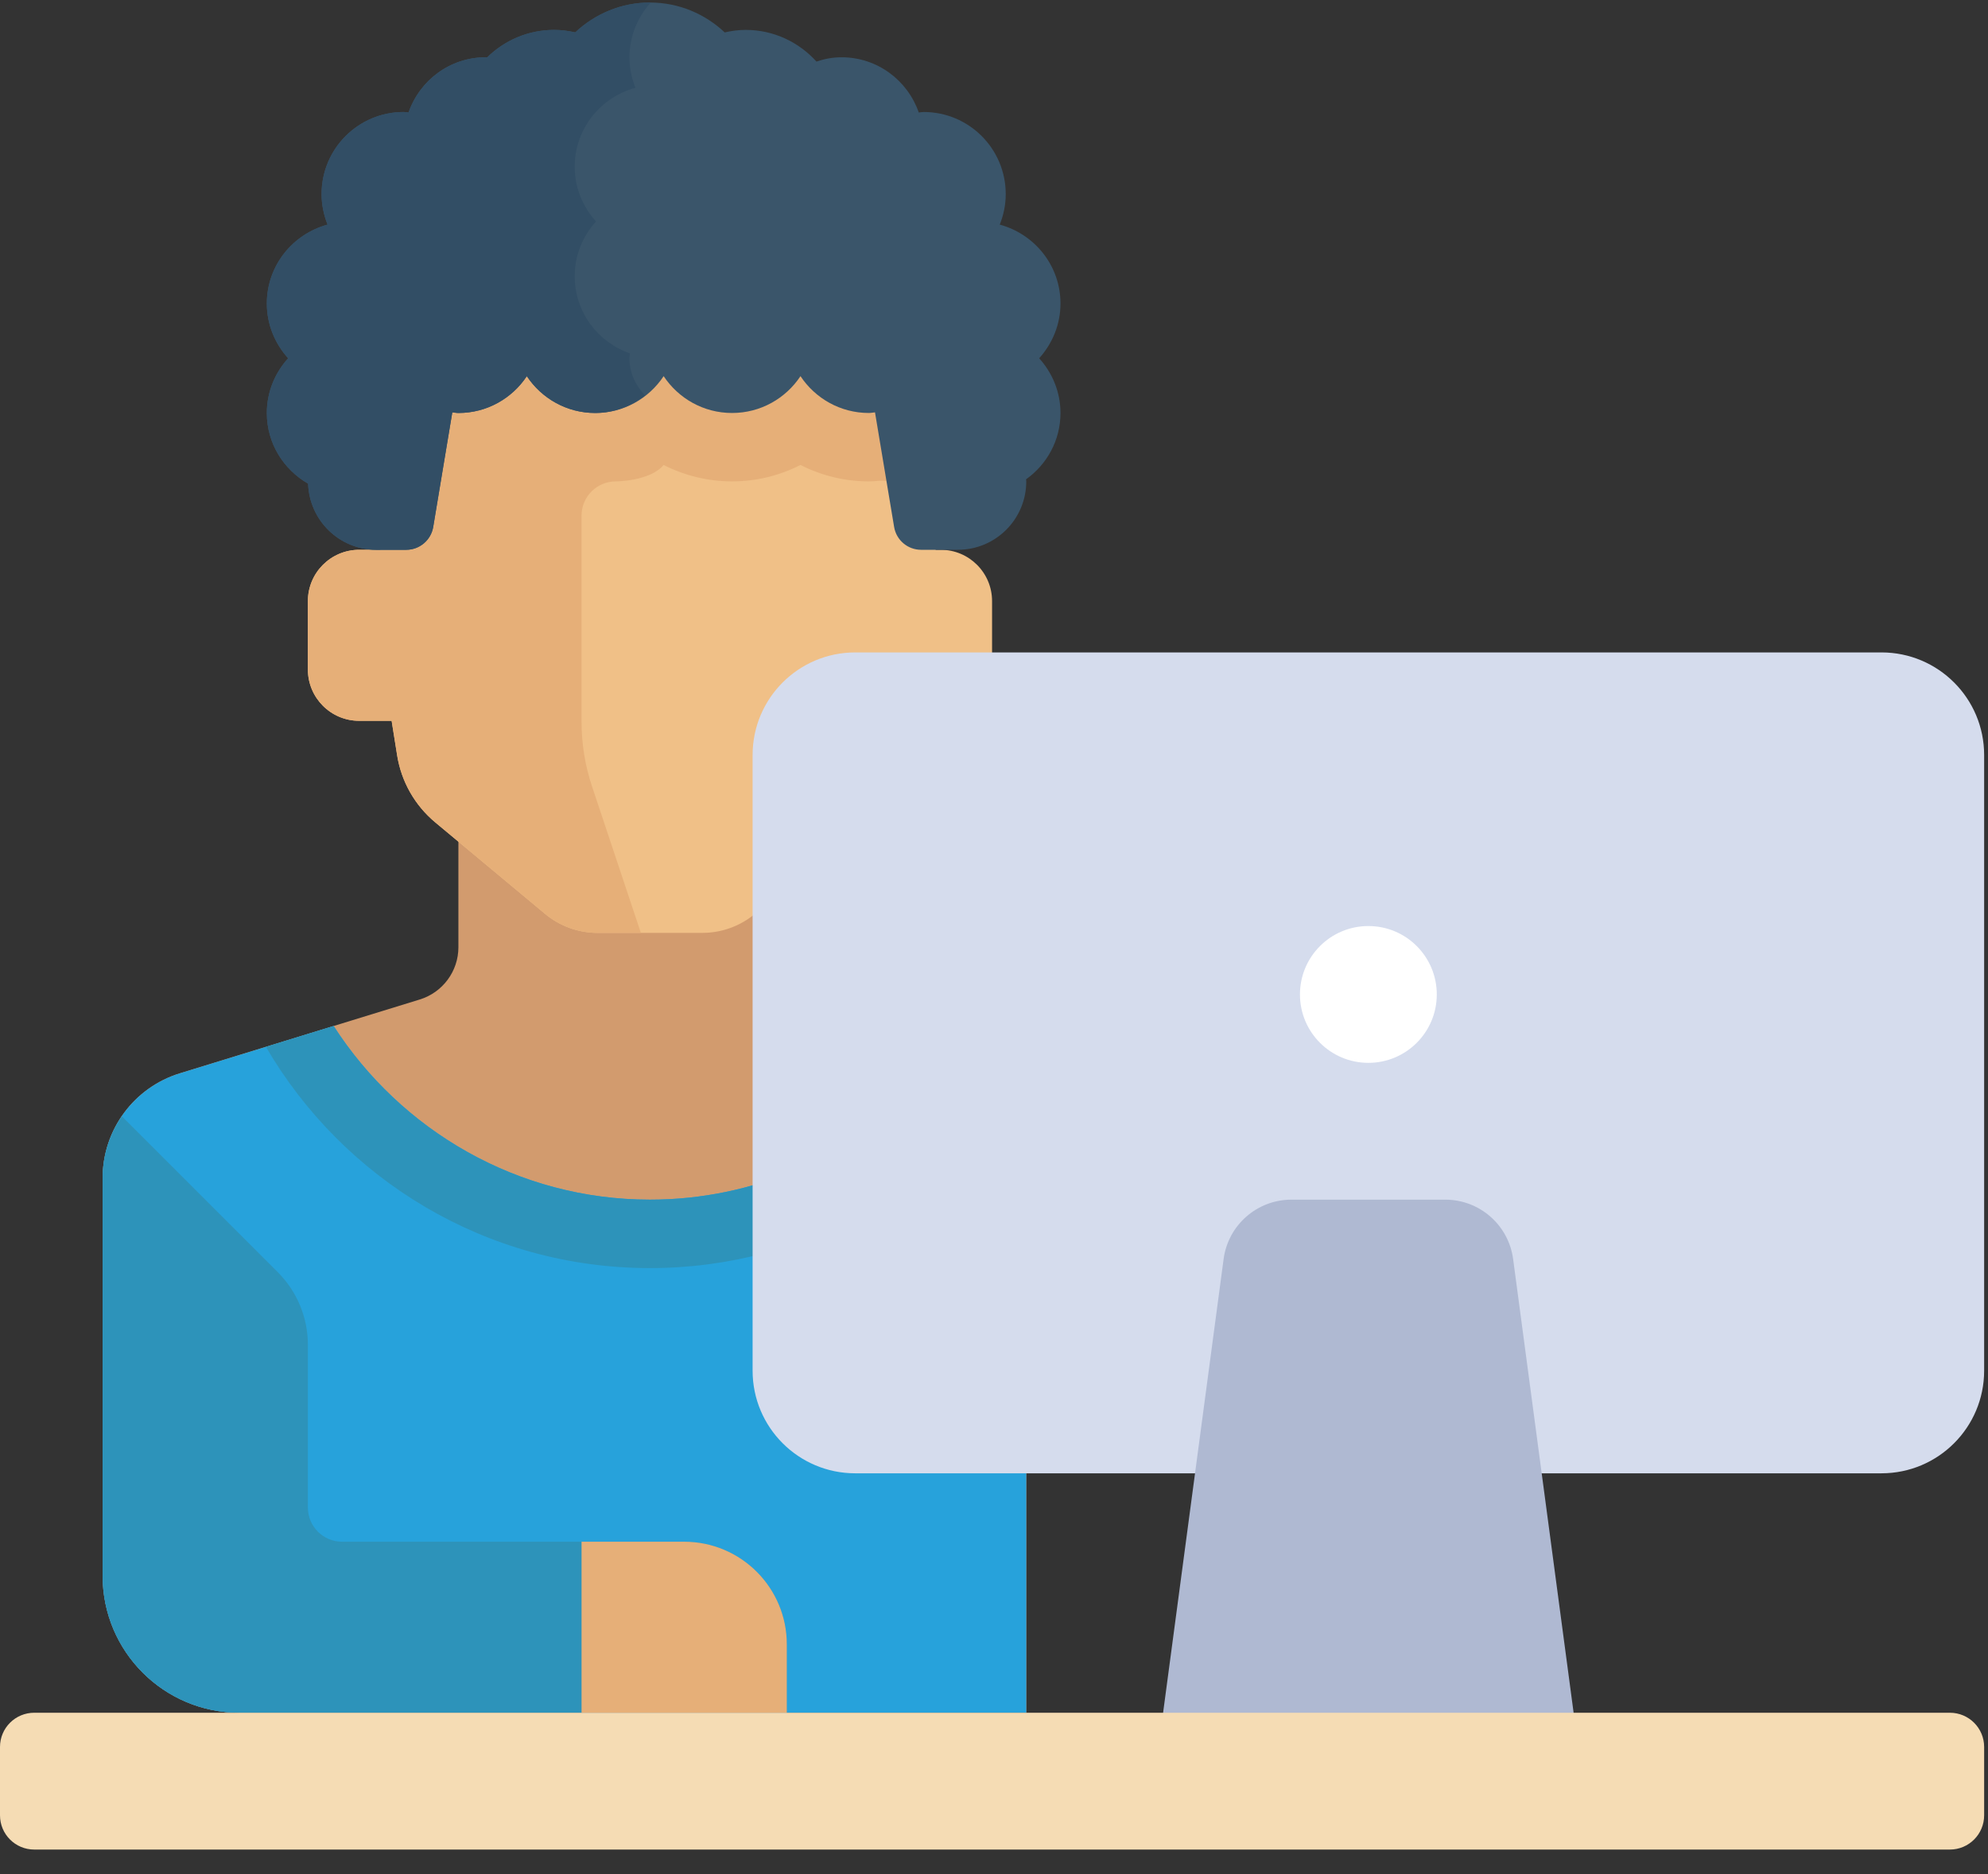 <?xml version="1.0" encoding="UTF-8"?>
<svg width="70px" height="66px" viewBox="0 0 70 66" version="1.1" xmlns="http://www.w3.org/2000/svg" xmlns:xlink="http://www.w3.org/1999/xlink">
    <rect x="0" y="0" width="70" height="66" fill="#333333" stroke="none"/>
    <!-- Generator: Sketch 48.2 (47327) - http://www.bohemiancoding.com/sketch -->
    <title>student</title>
    <desc>Created with Sketch.</desc>
    <defs></defs>
    <g id="DES-1169_report_FE_v101" stroke="none" stroke-width="1" fill="none" fill-rule="evenodd" transform="translate(-210, -1212)">
        <g id="Group-3" transform="translate(210, 1210)" fill-rule="nonzero">
            <g id="student" transform="translate(0, 2)">
                <path d="M16.141,27.794 L16.141,33.357 C16.141,34.203 15.589,34.95 14.78,35.199 L6.335,37.798 C4.717,38.295 3.614,39.79 3.614,41.482 L3.614,55.498 C3.614,58.159 5.771,60.317 8.432,60.317 L10.841,60.317 L36.136,60.317 L36.136,27.794 L16.141,27.794 Z" id="Shape" fill="#D29B6E"></path>
                <path d="M22.886,42.248 C18.223,42.248 14.111,39.8 11.748,36.132 L6.335,37.798 C4.717,38.295 3.614,39.79 3.614,41.482 L3.614,55.498 C3.614,58.159 5.771,60.317 8.432,60.317 L10.841,60.317 L36.136,60.317 L36.136,28.998 C36.136,36.286 30.174,42.248 22.886,42.248 Z" id="Shape" fill="#27A2DB"></path>
                <g id="Group" transform="translate(3.548, 28.928)" fill="#2D93BA">
                    <path d="M32.589,0.071 C32.589,7.358 26.626,13.32 19.339,13.32 C14.675,13.32 10.563,10.872 8.2,7.204 L5.815,7.938 C8.529,12.593 13.562,15.73 19.339,15.73 C24.927,15.73 29.817,12.793 32.589,8.389 L32.589,0.071 Z" id="Shape"></path>
                    <path d="M20.543,25.366 L8.498,25.366 C7.832,25.366 7.293,24.827 7.293,24.161 L7.293,18.431 C7.293,17.473 6.912,16.553 6.235,15.876 L0.744,10.385 C0.317,11.01 0.066,11.758 0.066,12.554 L0.066,26.571 C0.066,29.231 2.223,31.389 4.884,31.389 L7.293,31.389 L24.157,31.389 L24.157,28.98 C24.157,26.984 22.539,25.366 20.543,25.366 Z" id="Shape"></path>
                </g>
                <path d="M33.125,19.362 L32.946,19.362 L32.523,10.93 L13.401,10.93 L13.401,19.362 L12.648,19.362 C11.65,19.362 10.841,20.171 10.841,21.169 L10.841,23.578 C10.841,24.576 11.65,25.385 12.648,25.385 L13.79,25.385 L13.985,26.608 C14.133,27.528 14.608,28.363 15.324,28.96 L19.192,32.183 C19.711,32.616 20.366,32.853 21.042,32.853 L24.731,32.853 C25.407,32.853 26.062,32.616 26.581,32.183 L30.449,28.96 C31.165,28.364 31.64,27.528 31.788,26.608 L31.983,25.385 L33.125,25.385 C34.123,25.385 34.932,24.576 34.932,23.578 L34.932,21.169 C34.932,20.171 34.123,19.362 33.125,19.362 Z" id="Shape" fill="#F0C087"></path>
                <path d="M32.523,10.93 L20.477,10.93 L13.401,10.93 L13.401,19.362 L12.648,19.362 C11.65,19.362 10.841,20.171 10.841,21.169 L10.841,23.578 C10.841,24.576 11.65,25.385 12.648,25.385 L13.79,25.385 L13.985,26.608 C14.133,27.528 14.608,28.363 15.324,28.96 L19.192,32.183 C19.711,32.615 20.366,32.853 21.042,32.853 L22.565,32.853 L20.848,27.702 C20.602,26.965 20.477,26.193 20.477,25.416 L20.477,18.157 C20.477,17.492 21.017,16.953 21.682,16.953 C21.682,16.953 22.886,16.953 23.368,16.374 C24.102,16.749 24.925,16.953 25.777,16.953 C26.629,16.953 27.452,16.749 28.186,16.374 C28.92,16.749 29.743,16.953 30.595,16.953 C30.716,16.953 30.835,16.945 30.952,16.931 L32.824,16.933 L32.523,10.93 Z" id="Shape" fill="#E6AF78"></path>
                <path d="M37.341,10.689 C37.341,9.355 36.431,8.243 35.202,7.91 C35.336,7.577 35.413,7.216 35.413,6.835 C35.413,5.238 34.119,3.944 32.523,3.944 C32.464,3.944 32.409,3.958 32.351,3.961 C31.958,2.832 30.895,2.017 29.632,2.017 C29.321,2.017 29.027,2.074 28.749,2.168 C28.132,1.488 27.25,1.053 26.259,1.053 C26.003,1.053 25.757,1.087 25.518,1.141 C24.828,0.493 23.907,0.089 22.886,0.089 C21.866,0.089 20.944,0.493 20.255,1.141 C20.015,1.087 19.769,1.053 19.513,1.053 C18.594,1.053 17.762,1.423 17.154,2.02 C17.137,2.02 17.121,2.017 17.104,2.017 C15.841,2.017 14.779,2.832 14.385,3.961 C14.327,3.958 14.272,3.944 14.214,3.944 C12.617,3.944 11.323,5.238 11.323,6.835 C11.323,7.215 11.401,7.577 11.534,7.91 C10.305,8.243 9.395,9.355 9.395,10.689 C9.395,11.433 9.684,12.104 10.146,12.617 C9.684,13.129 9.395,13.8 9.395,14.544 C9.395,15.614 9.984,16.535 10.849,17.033 C10.892,18.325 11.947,19.362 13.25,19.362 L14.303,19.362 C14.774,19.362 15.176,19.022 15.254,18.557 L15.926,14.522 C15.998,14.528 16.067,14.544 16.141,14.544 C17.148,14.544 18.033,14.028 18.55,13.247 C19.068,14.028 19.952,14.544 20.959,14.544 C21.966,14.544 22.851,14.028 23.368,13.247 C23.886,14.028 24.77,14.544 25.777,14.544 C26.784,14.544 27.669,14.028 28.186,13.247 C28.704,14.028 29.589,14.544 30.595,14.544 C30.669,14.544 30.738,14.528 30.81,14.522 L31.483,18.557 C31.56,19.022 31.962,19.362 32.433,19.362 L33.727,19.362 C35.058,19.362 36.136,18.284 36.136,16.953 C36.136,16.928 36.13,16.905 36.129,16.88 C36.86,16.358 37.341,15.512 37.341,14.544 C37.341,13.8 37.052,13.129 36.591,12.617 C37.052,12.104 37.341,11.433 37.341,10.689 Z" id="Shape" fill="#3A556A"></path>
                <path d="M22.181,12.445 C21.052,12.052 20.236,10.989 20.236,9.726 C20.236,8.982 20.525,8.311 20.986,7.799 C20.525,7.286 20.236,6.615 20.236,5.871 C20.236,4.537 21.146,3.424 22.375,3.092 C22.242,2.759 22.164,2.397 22.164,2.017 C22.164,1.274 22.452,0.604 22.912,0.092 C22.903,0.092 22.895,0.089 22.887,0.089 C21.866,0.089 20.945,0.493 20.255,1.141 C20.016,1.087 19.769,1.053 19.514,1.053 C18.594,1.053 17.763,1.423 17.154,2.02 C17.138,2.02 17.122,2.017 17.105,2.017 C15.842,2.017 14.779,2.832 14.386,3.961 C14.328,3.958 14.273,3.944 14.214,3.944 C12.617,3.944 11.323,5.238 11.323,6.835 C11.323,7.215 11.401,7.577 11.535,7.91 C10.305,8.243 9.396,9.355 9.396,10.689 C9.396,11.433 9.684,12.104 10.146,12.617 C9.684,13.129 9.396,13.8 9.396,14.544 C9.396,15.614 9.984,16.535 10.849,17.033 C10.892,18.325 11.947,19.362 13.25,19.362 L14.303,19.362 C14.774,19.362 15.176,19.022 15.254,18.557 L15.926,14.522 C15.999,14.528 16.068,14.544 16.141,14.544 C17.148,14.544 18.033,14.028 18.55,13.247 C19.068,14.028 19.952,14.544 20.959,14.544 C21.624,14.544 22.224,14.304 22.712,13.926 C22.382,13.582 22.164,13.132 22.164,12.617 C22.164,12.558 22.176,12.502 22.181,12.445 Z" id="Shape" fill="#324E65"></path>
                <path d="M20.477,54.294 L24.091,54.294 C26.087,54.294 27.705,55.912 27.705,57.908 L27.705,60.317 L20.477,60.317 L20.477,54.294 Z" id="Shape" fill="#E6AF78"></path>
                <path d="M66.25,51.885 L30.114,51.885 C28.118,51.885 26.5,50.267 26.5,48.271 L26.5,26.589 C26.5,24.594 28.118,22.976 30.114,22.976 L66.25,22.976 C68.246,22.976 69.864,24.594 69.864,26.589 L69.864,48.271 C69.864,50.267 68.246,51.885 66.25,51.885 Z" id="Shape" fill="#D5DCED"></path>
                <path d="M55.409,60.317 L53.279,44.339 C53.119,43.142 52.098,42.248 50.891,42.248 L45.473,42.248 C44.265,42.248 43.244,43.142 43.085,44.339 L40.954,60.317 L40.954,62.726 L55.409,62.726 L55.409,60.317 L55.409,60.317 Z" id="Shape" fill="#AFB9D2"></path>
                <circle id="Oval" fill="#FFFFFF" cx="48.182" cy="35.021" r="2.409"></circle>
                <path d="M68.659,65.135 L1.205,65.135 C0.539,65.135 0,64.595 0,63.93 L0,61.521 C0,60.856 0.539,60.317 1.205,60.317 L68.659,60.317 C69.324,60.317 69.864,60.856 69.864,61.521 L69.864,63.93 C69.864,64.595 69.324,65.135 68.659,65.135 Z" id="Shape" fill="#F5DCB4"></path>
            </g>
        </g>
    </g>
</svg>